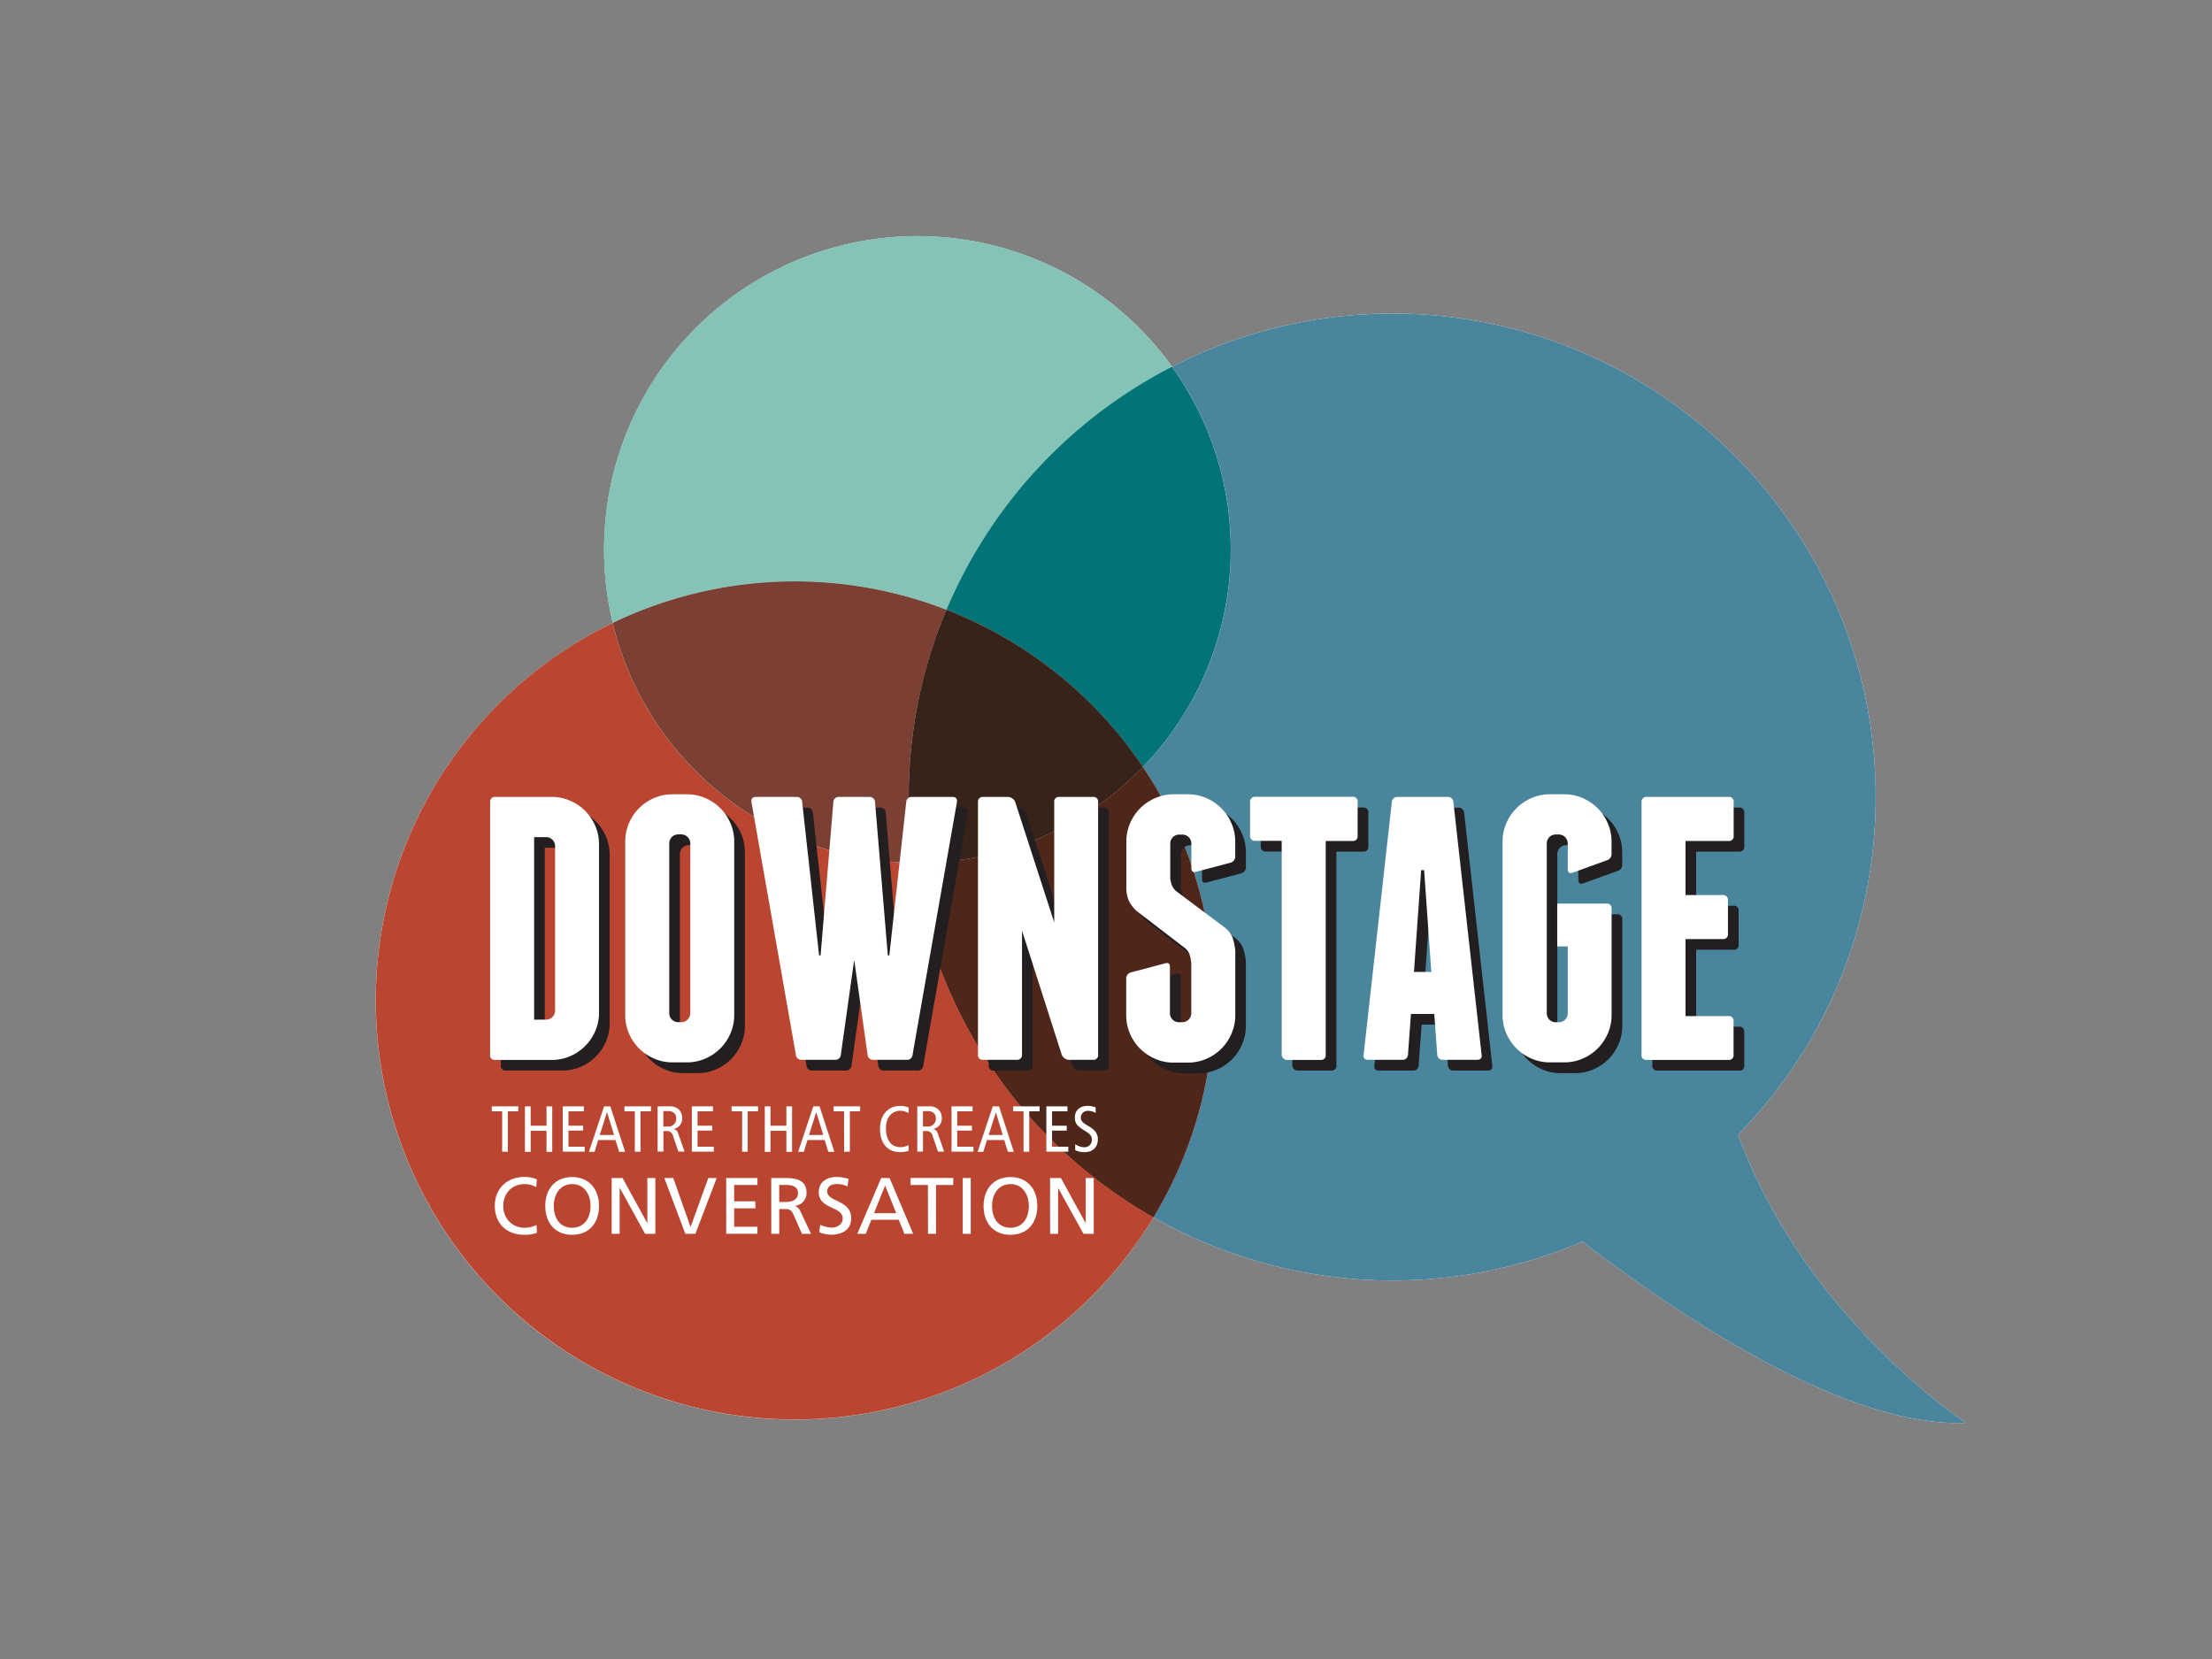 <svg id="Layer_1" data-name="Layer 1" xmlns="http://www.w3.org/2000/svg" viewBox="0 0 924 693"><rect x="0" y="0" width="924" height="693" fill="#808080" stroke="none"/><defs><style>.cls-1{fill:#fff;}.cls-2{fill:#85c3b7;}.cls-3{fill:#ba4631;}.cls-4{fill:#7b4033;}.cls-5{fill:#4a859e;}.cls-6{fill:#027377;}.cls-7{fill:#4e261a;}.cls-8{fill:#36231a;}.cls-9{fill:#231f20;}</style></defs><path class="cls-1" d="M726.06,474a201.28,201.28,0,0,0,57.46-141C783.52,221.42,693.11,131,581.58,131a201,201,0,0,0-92,22.2A130.9,130.9,0,0,0,256,260.22,175.06,175.06,0,1,0,481.81,508.5,202.12,202.12,0,0,0,661,518.67c48.85,37.25,113.11,77.6,160.26,75.68C821.22,594.35,754.18,550.76,726.06,474Z"/><path class="cls-2" d="M395.35,254.73a202.65,202.65,0,0,1,94.22-101.52,130.91,130.91,0,0,0-233.63,107,175.27,175.27,0,0,1,139.41-5.49Z"/><path class="cls-3" d="M381.54,360.38a130.94,130.94,0,0,1-125.6-100.16A175.06,175.06,0,1,0,481.81,508.5,202,202,0,0,1,381.54,360.38Z"/><path class="cls-2" d="M381.54,360.38a201.65,201.65,0,0,1,13.81-105.65,175.27,175.27,0,0,0-139.41,5.49A130.94,130.94,0,0,0,381.54,360.38Z"/><path class="cls-4" d="M381.54,360.38a201.65,201.65,0,0,1,13.81-105.65,175.27,175.27,0,0,0-139.41,5.49A130.94,130.94,0,0,0,381.54,360.38Z"/><path class="cls-5" d="M726.06,474a201.28,201.28,0,0,0,57.46-141C783.52,221.42,693.11,131,581.58,131a201,201,0,0,0-92,22.2A130.8,130.8,0,0,1,477.39,320.4a175.15,175.15,0,0,1,4.42,188.1A202.12,202.12,0,0,0,661,518.67c48.85,37.25,113.11,77.6,160.26,75.68C821.22,594.35,754.18,550.76,726.06,474Z"/><path class="cls-2" d="M395.35,254.73a175.6,175.6,0,0,1,82,65.67,130.8,130.8,0,0,0,12.18-167.19A202.65,202.65,0,0,0,395.35,254.73Z"/><path class="cls-6" d="M395.35,254.73a175.6,175.6,0,0,1,82,65.67,130.8,130.8,0,0,0,12.18-167.19A202.65,202.65,0,0,0,395.35,254.73Z"/><path class="cls-3" d="M477.39,320.4a130.51,130.51,0,0,1-94.17,40c-.57,0-1.12,0-1.68,0A202,202,0,0,0,481.81,508.5a175.15,175.15,0,0,0-4.42-188.1Z"/><path class="cls-7" d="M477.39,320.4a130.51,130.51,0,0,1-94.17,40c-.57,0-1.12,0-1.68,0A202,202,0,0,0,481.81,508.5a175.15,175.15,0,0,0-4.42-188.1Z"/><path class="cls-2" d="M395.35,254.73a201.65,201.65,0,0,0-13.81,105.65c.56,0,1.11,0,1.68,0a130.51,130.51,0,0,0,94.17-40A175.6,175.6,0,0,0,395.35,254.73Z"/><path class="cls-3" d="M395.35,254.73a201.65,201.65,0,0,0-13.81,105.65c.56,0,1.11,0,1.68,0a130.51,130.51,0,0,0,94.17-40A175.6,175.6,0,0,0,395.35,254.73Z"/><path class="cls-8" d="M395.35,254.73a201.65,201.65,0,0,0-13.81,105.65c.56,0,1.11,0,1.68,0a130.51,130.51,0,0,0,94.17-40A175.6,175.6,0,0,0,395.35,254.73Z"/><path class="cls-9" d="M234.92,337.35a19,19,0,0,1,7.68,1.58,20,20,0,0,1,6.28,4.23,20.41,20.41,0,0,1,4.24,6.27,19.19,19.19,0,0,1,1.56,7.69v70.29a19.14,19.14,0,0,1-1.56,7.68,19.9,19.9,0,0,1-10.52,10.52,19.14,19.14,0,0,1-7.68,1.56H211.39a1.94,1.94,0,0,1-2.2-2.2V339.55a2,2,0,0,1,2.2-2.2Zm1.41,20.56a3.76,3.76,0,0,0-3.76-3.77h-5v76.24h5a3.74,3.74,0,0,0,3.76-3.76Z"/><path class="cls-9" d="M311.16,428.5a19,19,0,0,1-1.57,7.69,19.87,19.87,0,0,1-10.51,10.51,19,19,0,0,1-7.69,1.57h-6a19,19,0,0,1-7.69-1.57,19.8,19.8,0,0,1-10.5-10.51,19,19,0,0,1-1.57-7.69V356a19,19,0,0,1,1.57-7.68,20,20,0,0,1,4.23-6.28,20.21,20.21,0,0,1,6.27-4.23,19.2,19.2,0,0,1,7.69-1.58h6a19.2,19.2,0,0,1,7.69,1.58,19.87,19.87,0,0,1,10.51,10.51,19,19,0,0,1,1.57,7.68Zm-18.35-71.69a3.76,3.76,0,0,0-3.77-3.76h-1.25a3.67,3.67,0,0,0-2.68,1.09,3.63,3.63,0,0,0-1.09,2.67v70.91a3.74,3.74,0,0,0,3.77,3.76H289a3.59,3.59,0,0,0,2.66-1.1,3.64,3.64,0,0,0,1.11-2.66Z"/><path class="cls-9" d="M404.19,339.55,385.68,445a2.29,2.29,0,0,1-2.51,2.2H369.36a2.28,2.28,0,0,1-2.51-2.2l-5.49-39.05h-.16L355.72,445a2.3,2.3,0,0,1-2.52,2.2H339.39a2.28,2.28,0,0,1-2.5-2.2L318.37,339.55c-.21-1.46.42-2.2,1.88-2.2H337.2a2.21,2.21,0,0,1,2.35,2.2l7.06,64h.63l5.33-64a2.22,2.22,0,0,1,2.35-2.2h12.71a2.22,2.22,0,0,1,2.36,2.2l5.33,64H376l7.06-64a2.21,2.21,0,0,1,2.35-2.2H402.3C403.77,337.35,404.4,338.09,404.19,339.55Z"/><path class="cls-9" d="M463.17,339.55V445a1.94,1.94,0,0,1-2.19,2.2H450.93a3,3,0,0,1-1.8-.62,3.23,3.23,0,0,1-1.17-1.42l-16.63-51.92V445a2,2,0,0,1-2.2,2.2h-14A1.94,1.94,0,0,1,413,445V339.55a2,2,0,0,1,2.2-2.2h10.35a3.05,3.05,0,0,1,1.81.64,3.22,3.22,0,0,1,1.17,1.41l16.32,50.35v-50.2a1.94,1.94,0,0,1,2.2-2.2h14A1.94,1.94,0,0,1,463.17,339.55Z"/><path class="cls-9" d="M508.36,337.83a20.21,20.21,0,0,1,6.27,4.23,20,20,0,0,1,4.23,6.28,19,19,0,0,1,1.58,7.68v6a2.68,2.68,0,0,1-2.05,2.83l-14.27,3.76q-2,.63-2-1.56v-10.2a3.74,3.74,0,0,0-3.77-3.76h-1.25a3.72,3.72,0,0,0-3.76,3.76v14.27a11.49,11.49,0,0,0,.62,3,7.25,7.25,0,0,0,1.73,2.5L516.2,392a10.33,10.33,0,0,1,3.22,4.47,28.56,28.56,0,0,1,1,5.1v27a19,19,0,0,1-1.58,7.69,19.8,19.8,0,0,1-10.5,10.51,19.1,19.1,0,0,1-7.69,1.57h-6A19,19,0,0,1,487,446.7a19.87,19.87,0,0,1-10.51-10.51,19,19,0,0,1-1.57-7.69V413.45a2.68,2.68,0,0,1,2-2.83l14.27-3.76c1.36-.42,2.05.1,2.05,1.56v19.3a3.74,3.74,0,0,0,3.76,3.76h1.25a3.76,3.76,0,0,0,3.77-3.76V407a17.2,17.2,0,0,0-.63-3.61,6.14,6.14,0,0,0-1.88-2.82l-20.23-15.53a14.52,14.52,0,0,1-3.38-4.39,14,14,0,0,1-1-5.81V356a19,19,0,0,1,1.57-7.68A19.87,19.87,0,0,1,487,337.83a19.13,19.13,0,0,1,7.69-1.58h6A19.27,19.27,0,0,1,508.36,337.83Z"/><path class="cls-9" d="M571.58,339.55v14a1.94,1.94,0,0,1-2.2,2.19H558.24V445a1.94,1.94,0,0,1-2.19,2.2h-14a2.19,2.19,0,0,1-1.49-.62,2,2,0,0,1-.71-1.58V355.71h-11a2,2,0,0,1-2.21-2.19v-14a2,2,0,0,1,2.21-2.2h40.47A2,2,0,0,1,571.58,339.55Z"/><path class="cls-9" d="M623.35,445c.2,1.47-.43,2.2-1.89,2.2H607.18a2.21,2.21,0,0,1-2.35-2.2L603.58,428h-9.73L592.6,445a2.21,2.21,0,0,1-2.35,2.2H576c-1.47,0-2.1-.73-1.89-2.2l11.77-105.42a2.29,2.29,0,0,1,2.51-2.2h20.7a2.29,2.29,0,0,1,2.52,2.2Zm-21-34.51-3-42.51h-1.25l-3,42.51Z"/><path class="cls-9" d="M665.55,337.83a19.87,19.87,0,0,1,10.51,10.51,19,19,0,0,1,1.57,7.68v5a2.68,2.68,0,0,1-2,2.83L661.31,369q-2,.63-2-1.56V356.81a3.72,3.72,0,0,0-3.76-3.76h-1.26a3.74,3.74,0,0,0-3.76,3.76v70.91a3.76,3.76,0,0,0,3.76,3.76h1.26a3.74,3.74,0,0,0,3.76-3.76V399.8h-4.39V381.91h20.55a1.94,1.94,0,0,1,2.2,2.19v44.4a19,19,0,0,1-1.57,7.69,20.16,20.16,0,0,1-4.24,6.28,19.92,19.92,0,0,1-6.27,4.23,19,19,0,0,1-7.69,1.57h-6a19,19,0,0,1-7.69-1.57,19.87,19.87,0,0,1-10.51-10.51,19,19,0,0,1-1.57-7.69V356a19,19,0,0,1,1.57-7.68,19.87,19.87,0,0,1,10.51-10.51,19.17,19.17,0,0,1,7.69-1.58h6A19.2,19.2,0,0,1,665.55,337.83Z"/><path class="cls-9" d="M728.61,431v14a1.94,1.94,0,0,1-2.19,2.2h-34a1.94,1.94,0,0,1-2.2-2.2V339.55a2,2,0,0,1,2.2-2.2h34a1.94,1.94,0,0,1,2.19,2.2v14a1.94,1.94,0,0,1-2.19,2.19H708.53v22.6h15.53a1.94,1.94,0,0,1,2.2,2.19v14a1.94,1.94,0,0,1-2.2,2.19H708.53v32.17h17.89A1.94,1.94,0,0,1,728.61,431Z"/><path class="cls-1" d="M230.46,332.89a19,19,0,0,1,7.68,1.58,20,20,0,0,1,6.28,4.23,20.41,20.41,0,0,1,4.24,6.27,19.19,19.19,0,0,1,1.56,7.69V423a19.14,19.14,0,0,1-1.56,7.68,19.9,19.9,0,0,1-10.52,10.52,19.14,19.14,0,0,1-7.68,1.56H206.93a1.94,1.94,0,0,1-2.2-2.2V335.09a2,2,0,0,1,2.2-2.2Zm1.41,20.56a3.76,3.76,0,0,0-3.76-3.77h-5v76.24h5a3.74,3.74,0,0,0,3.76-3.76Z"/><path class="cls-1" d="M306.7,424a19.13,19.13,0,0,1-1.57,7.69,20,20,0,0,1-10.51,10.51,19,19,0,0,1-7.69,1.57h-6a19,19,0,0,1-7.69-1.57,19.87,19.87,0,0,1-10.51-10.51,19.12,19.12,0,0,1-1.56-7.69V351.56a19.18,19.18,0,0,1,1.56-7.68,19.78,19.78,0,0,1,10.51-10.51,19.2,19.2,0,0,1,7.69-1.58h6a19.2,19.2,0,0,1,7.69,1.58,19.87,19.87,0,0,1,10.51,10.51,19.18,19.18,0,0,1,1.57,7.68Zm-18.35-71.69a3.77,3.77,0,0,0-3.77-3.77h-1.25a3.74,3.74,0,0,0-3.77,3.77v70.91a3.62,3.62,0,0,0,1.09,2.66,3.66,3.66,0,0,0,2.68,1.1h1.25a3.77,3.77,0,0,0,3.77-3.76Z"/><path class="cls-1" d="M399.73,335.09,381.21,440.51a2.27,2.27,0,0,1-2.5,2.2H364.9a2.28,2.28,0,0,1-2.51-2.2l-5.5-39.05h-.15l-5.49,39.05a2.29,2.29,0,0,1-2.51,2.2H334.93a2.28,2.28,0,0,1-2.5-2.2L313.91,335.09c-.21-1.46.42-2.2,1.88-2.2h16.95a2.21,2.21,0,0,1,2.35,2.2l7.06,64h.63l5.33-64a2.21,2.21,0,0,1,2.35-2.2h12.71a2.22,2.22,0,0,1,2.36,2.2l5.33,64h.63l7.06-64a2.21,2.21,0,0,1,2.35-2.2h16.94C399.31,332.89,399.94,333.63,399.73,335.09Z"/><path class="cls-1" d="M458.71,335.09V440.51a1.94,1.94,0,0,1-2.19,2.2h-10a3,3,0,0,1-1.8-.62,3.33,3.33,0,0,1-1.18-1.42l-16.62-51.92v51.76a2,2,0,0,1-2.2,2.2h-14a1.94,1.94,0,0,1-2.2-2.2V335.09a2,2,0,0,1,2.2-2.2h10.35a3.05,3.05,0,0,1,1.81.64,3.22,3.22,0,0,1,1.17,1.41l16.32,50.35v-50.2a1.94,1.94,0,0,1,2.19-2.2h14A1.94,1.94,0,0,1,458.71,335.09Z"/><path class="cls-1" d="M503.89,333.37a19.78,19.78,0,0,1,10.51,10.51,19,19,0,0,1,1.58,7.68v6a2.68,2.68,0,0,1-2.05,2.83l-14.27,3.76q-2,.63-2-1.56v-10.2a3.76,3.76,0,0,0-3.77-3.77H492.6a3.74,3.74,0,0,0-3.76,3.77v14.27a11.49,11.49,0,0,0,.62,3,7.25,7.25,0,0,0,1.73,2.5l20.55,15.38A10.28,10.28,0,0,1,515,392a28.56,28.56,0,0,1,1,5.1v27a19,19,0,0,1-1.58,7.69,19.87,19.87,0,0,1-10.51,10.51,19,19,0,0,1-7.68,1.57h-6a19,19,0,0,1-7.69-1.57A19.93,19.93,0,0,1,472,431.73a19.12,19.12,0,0,1-1.56-7.69V409a2.67,2.67,0,0,1,2-2.82l14.27-3.77c1.36-.41,2,.11,2,1.57v19.3A3.74,3.74,0,0,0,492.6,427h1.25a3.76,3.76,0,0,0,3.77-3.76V402.55a17.2,17.2,0,0,0-.63-3.61,6.09,6.09,0,0,0-1.88-2.82l-20.24-15.53a14.55,14.55,0,0,1-3.37-4.4,13.87,13.87,0,0,1-1-5.8V351.56a19.18,19.18,0,0,1,1.56-7.68,19.84,19.84,0,0,1,10.52-10.51,19.13,19.13,0,0,1,7.69-1.58h6A19.19,19.19,0,0,1,503.89,333.37Z"/><path class="cls-1" d="M567.11,335.09v14a1.94,1.94,0,0,1-2.19,2.2H553.78v89.26a1.94,1.94,0,0,1-2.19,2.2h-14a2.23,2.23,0,0,1-1.49-.62,2,2,0,0,1-.71-1.58V351.25h-11a2,2,0,0,1-2.21-2.2v-14a2,2,0,0,1,2.21-2.2h40.47A1.94,1.94,0,0,1,567.11,335.09Z"/><path class="cls-1" d="M618.89,440.51c.2,1.47-.43,2.2-1.89,2.2H602.72a2.21,2.21,0,0,1-2.35-2.2l-1.25-16.94h-9.73l-1.25,16.94a2.21,2.21,0,0,1-2.35,2.2H571.51c-1.47,0-2.1-.73-1.89-2.2l11.77-105.42a2.29,2.29,0,0,1,2.51-2.2h20.7a2.3,2.3,0,0,1,2.52,2.2Zm-21-34.51-3-42.51h-1.25l-3,42.51Z"/><path class="cls-1" d="M661.09,333.37a19.92,19.92,0,0,1,6.27,4.23,20.16,20.16,0,0,1,4.24,6.28,19,19,0,0,1,1.57,7.68v5a2.67,2.67,0,0,1-2,2.82l-14.28,5.18q-2,.63-2-1.56V352.35a3.76,3.76,0,0,0-3.76-3.77h-1.26a3.74,3.74,0,0,0-3.76,3.77v70.91a3.74,3.74,0,0,0,3.76,3.76h1.26a3.76,3.76,0,0,0,3.76-3.76V395.34h-4.4V377.45H671a1.94,1.94,0,0,1,2.2,2.19V424a19,19,0,0,1-1.57,7.69,20,20,0,0,1-4.24,6.27,19.78,19.78,0,0,1-6.27,4.24,19,19,0,0,1-7.69,1.57h-6a19,19,0,0,1-7.69-1.57,20,20,0,0,1-10.51-10.51,19,19,0,0,1-1.57-7.69V351.56a19,19,0,0,1,1.57-7.68,19.87,19.87,0,0,1,10.51-10.51,19.13,19.13,0,0,1,7.69-1.58h6A19.2,19.2,0,0,1,661.09,333.37Z"/><path class="cls-1" d="M724.15,426.55v14a1.94,1.94,0,0,1-2.19,2.2H687.91a1.94,1.94,0,0,1-2.2-2.2V335.09a2,2,0,0,1,2.2-2.2H722a1.94,1.94,0,0,1,2.19,2.2v14a1.94,1.94,0,0,1-2.19,2.2H704.07v22.59H719.6a2,2,0,0,1,2.2,2.2v14a1.94,1.94,0,0,1-2.2,2.19H704.07v32.17H722A1.94,1.94,0,0,1,724.15,426.55Z"/><path class="cls-1" d="M209.76,464.22h-4.34v-2.07h11.07v2.07h-4.35V481.1h-2.38Z"/><path class="cls-1" d="M219.28,462.15h2.39v8.09h6.62v-8.09h2.39v19h-2.39v-8.8h-6.62v8.8h-2.39Z"/><path class="cls-1" d="M235.08,462.15h8.82v2.07h-6.44v6h6.14v2.06h-6.14V479h6.79v2.07h-9.17Z"/><path class="cls-1" d="M254.94,462.15l6.19,19h-2.5l-1.52-4.94h-7.22l-1.52,4.94H246l6.35-19Zm1.55,11.94-2.9-9.44h-.06l-3,9.44Z"/><path class="cls-1" d="M265.18,464.22h-4.34v-2.07h11.07v2.07h-4.35V481.1h-2.38Z"/><path class="cls-1" d="M274.7,462.15h4.86a5.29,5.29,0,0,1,4,1.31,4.86,4.86,0,0,1,1.41,3.61,4.33,4.33,0,0,1-3.74,4.53v0a2.44,2.44,0,0,1,2.06,1.85l2.66,7.6h-2.58l-2.17-6.41a2.67,2.67,0,0,0-3-2.17h-1.08v8.58H274.7Zm2.39,8.42h1.85a3.2,3.2,0,0,0,3.53-3.34c0-2.12-1.39-3.12-3.48-3.12h-1.9Z"/><path class="cls-1" d="M289,462.15h8.82v2.07h-6.43v6h6.13v2.06h-6.13V479h6.79v2.07H289Z"/><path class="cls-1" d="M310,464.22H305.6v-2.07h11.07v2.07h-4.34V481.1H310Z"/><path class="cls-1" d="M319.47,462.15h2.39v8.09h6.62v-8.09h2.39v19h-2.39v-8.8h-6.62v8.8h-2.39Z"/><path class="cls-1" d="M342.35,462.15l6.18,19H346l-1.51-4.94H337.3l-1.52,4.94H333.4l6.34-19Zm1.54,11.94-2.9-9.44h-.05l-3,9.44Z"/><path class="cls-1" d="M352.58,464.22h-4.34v-2.07h11.07v2.07H355V481.1h-2.39Z"/><path class="cls-1" d="M379.55,480.72a12,12,0,0,1-3.45.56c-6,0-8.51-4.55-8.51-9.68,0-5.92,3.43-9.63,8.37-9.63a8.71,8.71,0,0,1,3.59.67V465a6.57,6.57,0,0,0-3.56-1c-3.09,0-5.91,2.47-5.91,7.08,0,4.88,1.95,8.11,6.08,8.11a6.91,6.91,0,0,0,3.39-.89Z"/><path class="cls-1" d="M383.16,462.15H388a5.26,5.26,0,0,1,4,1.31,4.82,4.82,0,0,1,1.41,3.61,4.33,4.33,0,0,1-3.74,4.53v0a2.43,2.43,0,0,1,2.06,1.85l2.66,7.6h-2.58l-2.17-6.41a2.66,2.66,0,0,0-3-2.17h-1.09v8.58h-2.38Zm2.38,8.42h1.85a3.2,3.2,0,0,0,3.53-3.34c0-2.12-1.39-3.12-3.47-3.12h-1.91Z"/><path class="cls-1" d="M397.46,462.15h8.82v2.07h-6.44v6H406v2.06h-6.14V479h6.79v2.07h-9.17Z"/><path class="cls-1" d="M417.32,462.15l6.18,19H421l-1.52-4.94h-7.22l-1.51,4.94h-2.39l6.35-19Zm1.55,11.94L416,464.65h0l-3,9.44Z"/><path class="cls-1" d="M427.56,464.22h-4.34v-2.07h11.06v2.07h-4.34V481.1h-2.38Z"/><path class="cls-1" d="M437.08,462.15h8.82v2.07h-6.43v6h6.13v2.06h-6.13V479h6.79v2.07h-9.18Z"/><path class="cls-1" d="M457.68,464.9a6.28,6.28,0,0,0-3.23-.87,2.77,2.77,0,0,0-2.95,2.82c0,1.22.48,2,3.2,3.55,2.93,1.69,3.9,3.34,3.9,5.51,0,3-1.87,5.37-5.51,5.37a9.33,9.33,0,0,1-3.95-.81V478a7.81,7.81,0,0,0,3.6,1.22,3.08,3.08,0,0,0,3.37-3c0-1.47-.38-2.31-2.93-3.85-3.42-2.07-4.18-3.23-4.18-5.67,0-3.12,2.39-4.75,5.26-4.75a9.67,9.67,0,0,1,3.42.62Z"/><path class="cls-1" d="M224,495.92a9.37,9.37,0,0,0-4.82-1.3c-5.38,0-8.95,3.88-8.95,9.12,0,5.48,3.94,9.12,8.79,9.12a11.52,11.52,0,0,0,5.08-1.13l.2,3.24a14.7,14.7,0,0,1-5.32.83c-7.38,0-12.29-4.74-12.29-12.16,0-7.19,5.21-12,12.33-12a12.9,12.9,0,0,1,5.24,1Z"/><path class="cls-1" d="M239,491.68c7.09,0,11.23,5.14,11.23,12.06,0,7.09-4.11,12.06-11.23,12.06s-11.23-5-11.23-12.06C227.72,496.82,231.87,491.68,239,491.68Zm0,21.18c5.38,0,7.69-4.47,7.69-9.12s-2.54-9.15-7.69-9.12-7.68,4.38-7.68,9.12S233.57,512.86,239,512.86Z"/><path class="cls-1" d="M255.5,492.08h4.55l10.29,18.78h.07V492.08h3.34V515.4h-4.28l-10.56-19.18h-.06V515.4H255.5Z"/><path class="cls-1" d="M290.47,515.4h-4.18l-8.79-23.32h3.74l7.19,20.38h.06l7.39-20.38h3.51Z"/><path class="cls-1" d="M303.34,492.08H316.4V495h-9.72v6.81h8.85v2.95h-8.85v7.68h9.72v2.94H303.34Z"/><path class="cls-1" d="M322.16,492.08h5.72c4.61,0,9.05.73,9.05,6.32a5.44,5.44,0,0,1-4.81,5.31v.07a3.9,3.9,0,0,1,2.27,2.33l4.41,9.29H335l-3.57-8.08c-1-2.27-2.14-2.27-3.91-2.27h-2V515.4h-3.34Zm3.34,10h2.85c3.17,0,5-1.4,5-3.64s-1.61-3.44-4.68-3.44H325.5Z"/><path class="cls-1" d="M354,495.59a10.24,10.24,0,0,0-4.38-1c-1.87,0-4.07.67-4.07,3.11,0,4.47,10,3.44,10,11.12,0,5-3.84,6.95-8.52,6.95a15.65,15.65,0,0,1-4.78-1l.34-3.1a14.07,14.07,0,0,0,4.84,1.13c1.91,0,4.58-1.06,4.58-3.81,0-5.21-10-3.77-10-11,0-4.15,3.27-6.35,7.48-6.35a15.8,15.8,0,0,1,5,.83Z"/><path class="cls-1" d="M368.09,492.08h3.51l9.86,23.32h-3.65l-2.37-5.88H364l-2.38,5.88h-3.51Zm1.64,3.14-4.65,11.56h9.3Z"/><path class="cls-1" d="M387.61,495h-7.25v-2.94h17.85V495H391V515.4h-3.35Z"/><path class="cls-1" d="M402.16,492.08h3.34V515.4h-3.34Z"/><path class="cls-1" d="M422.08,491.68c7.09,0,11.23,5.14,11.23,12.06,0,7.09-4.11,12.06-11.23,12.06s-11.22-5-11.22-12.06C410.86,496.82,415,491.68,422.08,491.68Zm0,21.18c5.38,0,7.69-4.47,7.69-9.12s-2.54-9.15-7.69-9.12-7.68,4.38-7.68,9.12S416.7,512.86,422.08,512.86Z"/><path class="cls-1" d="M438.63,492.08h4.54l10.29,18.78h.07V492.08h3.35V515.4H452.6L442,496.22H442V515.4h-3.34Z"/></svg>